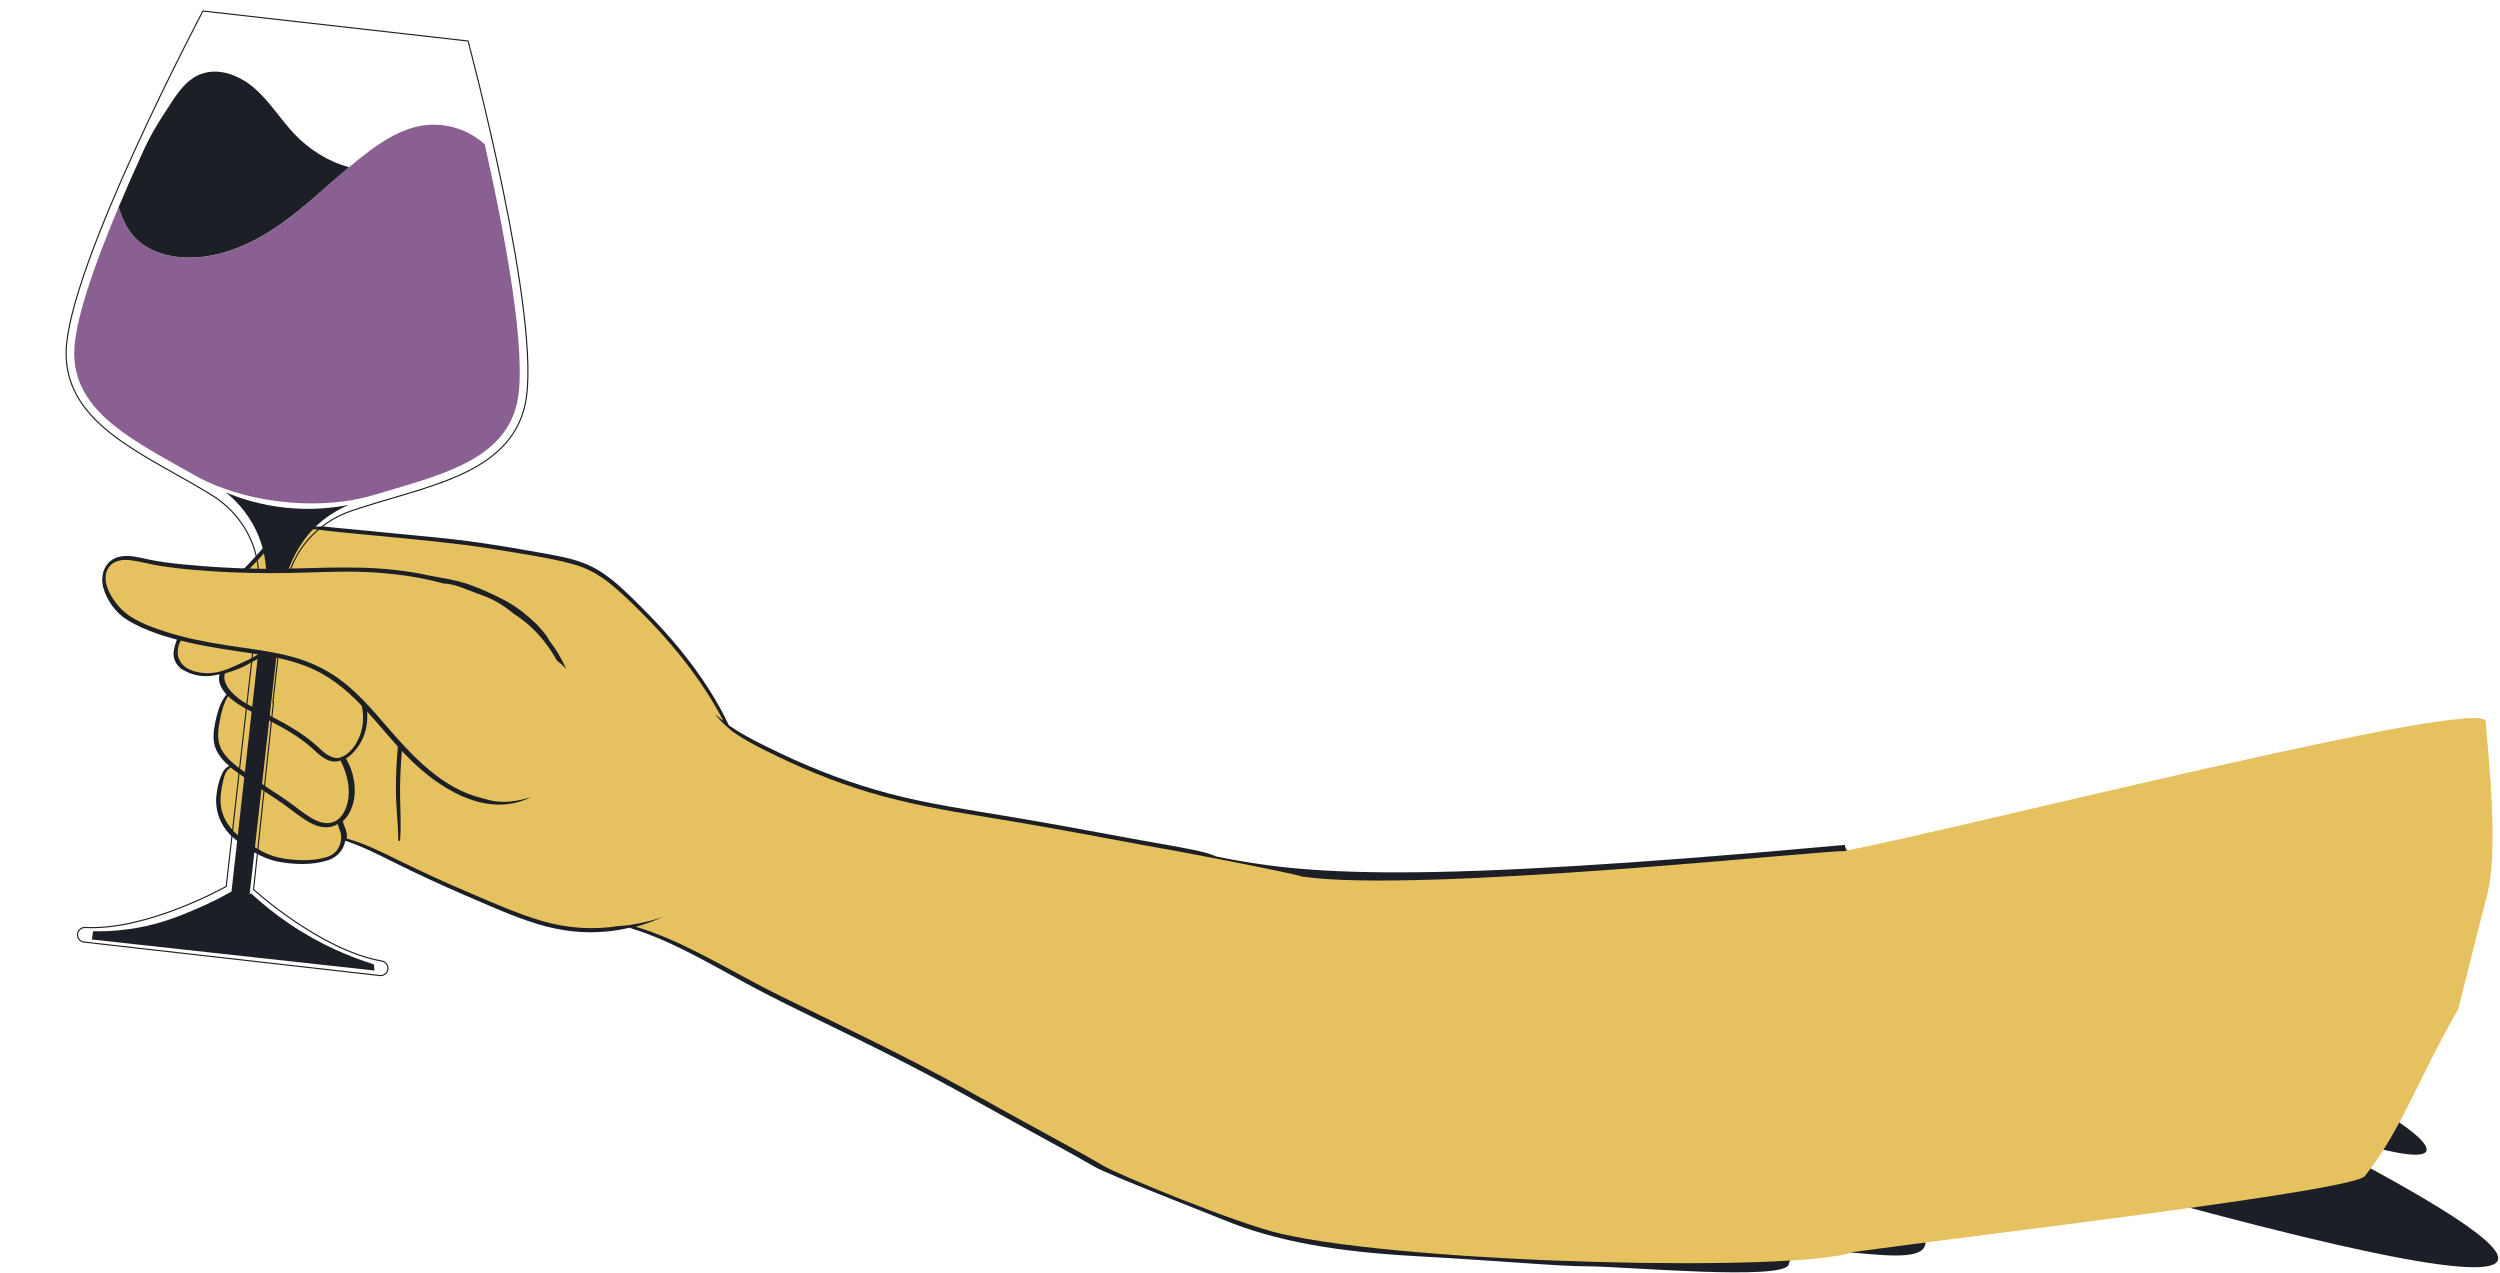 <?xml version="1.0" encoding="UTF-8"?> <svg xmlns="http://www.w3.org/2000/svg" width="1225" height="624" viewBox="0 0 1225 624" fill="none"><path d="M1009 594C1008.65 579.517 1062.02 601.2 1057 587.5C1348.5 667 1187.48 585.451 1103.5 542C1244.98 596.15 1192.39 546.888 1080.5 503.5C1171.39 545.587 1301.5 452.5 1075 452.5C1271.5 443 904 443.5 904 414C690 433.5 639.5 428.5 595.926 419.67C592.097 417.945 587.766 417.036 583.686 416.221C574.207 414.278 564.603 412.804 555.062 411.017C534.693 407.224 514.324 403.431 493.86 400.014C474.276 396.753 454.66 393.9 435.42 388.79C417.091 383.9 399.39 377.254 382.284 369.072C373.936 365.09 365.054 360.858 357.176 355.434C355.889 352.738 354.54 350.042 353.096 347.409C345.501 333.552 335.959 320.856 325.382 309.131C320.11 303.3 314.586 297.72 308.936 292.234C303.193 286.685 297.167 281.261 289.979 277.656C282.29 273.8 273.251 272.389 264.84 270.853C255.675 269.16 246.448 267.624 237.22 266.245C218.169 263.392 198.898 262.075 179.753 260.038C172.848 259.317 165.849 258.815 158.944 258C158.223 258 157.469 258 156.747 258C152.354 258.094 147.96 258.439 143.628 259.066C139.768 259.975 136.347 261.48 133.302 264.176C129.379 267.656 126.115 271.825 122.506 275.618C118.614 279.694 114.691 283.707 110.548 287.5C103.643 293.864 96.173 299.758 90.367 307.156C90.053 307.689 89.739 308.222 89.363 308.724C88.798 309.57 88.201 310.354 87.636 311.2C87.574 311.294 87.542 311.357 87.48 311.451C87.103 312.297 86.758 313.144 86.444 314.022C85.722 316.059 85.157 318.223 85 320.417C85.126 321.89 85.439 323.395 86.161 324.681C86.82 325.872 87.793 326.875 88.829 327.753C89.896 328.442 91.057 329.007 92.187 329.508C97.209 331.703 102.325 331.766 107.566 330.386C106.593 334.023 108.32 337.408 110.987 340.261C108.414 343.428 107.001 347.378 106.06 351.328C105.087 355.34 104.145 360.074 104.93 364.212C105.777 368.727 108.79 372.301 112.337 375.373C110.077 376.188 108.947 378.602 108.131 380.671C107.001 383.586 106.374 386.753 106.028 389.825C105.212 397.317 108.163 404.873 113.718 409.951C116.888 412.867 120.811 415.375 124.483 417.569C128.155 419.764 132.11 421.394 136.347 422.209C143.942 423.682 152.667 423.965 160.106 421.707C164.029 420.516 167.105 418.102 168.548 414.184C168.8 413.494 169.051 412.741 169.208 411.989C177.117 414.56 184.618 418.353 192.119 422.084C203.889 427.946 215.752 433.495 227.836 438.668C239.574 443.684 251.25 449.076 263.49 452.806C274.381 456.098 285.554 457.54 296.916 456.474C300.776 456.129 304.605 455.502 308.371 454.593C331.503 461.584 352.5 475.19 373.873 486.256C389.283 494.219 405.008 501.617 420.575 509.298C436.299 517.073 451.961 525.004 467.339 533.437C482.813 541.902 498.16 550.617 513.665 559.05C521.323 563.219 528.949 567.42 536.482 571.778C543.198 575.697 590 593.764 599 597.5C625.5 608.5 656 613.417 693.5 615.5C738 617.972 763.5 620.5 778 620.5C795.5 620.5 874.868 627.776 876.5 619.5C879.795 602.947 943.877 625.366 943.5 608.5L1009 594Z" fill="#1C1F26"></path><path d="M108.037 366.125C106.248 362.143 106.938 357.441 107.66 353.303C108.382 349.165 109.512 344.744 111.772 341.139C114.691 343.96 118.488 346.249 121.313 347.722C132.141 353.334 143.565 358.256 152.73 366.469C156.025 369.416 159.98 373.649 164.845 373.116C165.535 373.053 166.226 372.865 166.853 372.645C170.62 380.044 172.628 389.386 168.956 397.161C167.544 400.139 165.127 402.678 161.769 403.211C157.532 403.87 153.515 401.55 150.156 399.292C146.108 396.534 142.341 393.367 138.23 390.671C133.679 387.693 129.128 384.715 124.703 381.58C118.739 377.379 111.144 373.053 108.005 366.156L108.037 366.125Z" fill="#E5C25F"></path><path d="M166.979 412.365C166.163 416.033 164.092 418.604 160.482 419.826C153.892 422.052 146.202 421.707 139.391 420.767C131.482 419.67 125.08 415.594 118.74 411.017C112.619 406.597 108.037 400.045 108.069 392.208C108.069 389.511 108.477 386.721 109.041 384.088C109.512 381.893 110.234 377.599 112.557 376.501C112.776 376.376 112.933 376.188 112.996 376C115.695 378.226 118.645 380.169 121.188 381.988C126.115 385.467 131.137 388.853 136.19 392.145C140.961 395.248 145.229 399.042 150.062 402.051C153.483 404.183 157.438 405.876 161.55 405.218C162.993 404.998 164.312 404.497 165.536 403.775C165.724 404.81 166.069 405.75 166.477 406.785C167.199 408.697 167.419 410.39 166.948 412.397L166.979 412.365Z" fill="#E5C25F"></path><path d="M1204.5 494.5C1184 530.5 1177 553 1159 576C1157.09 583.116 973.5 604.5 908 613.5C880.5 623.5 692 619.385 627.5 604.5C605.576 599.441 548.013 575.542 541.077 571.467C533.67 567.109 526.137 562.971 518.573 558.864C503.508 550.65 488.506 542.343 473.504 534.004C443.876 517.577 413.212 503.093 382.768 488.202C368.896 481.399 355.557 473.593 341.747 466.634C332.017 461.712 321.943 457.197 311.491 454.094C315.948 452.903 320.279 451.366 324.485 449.454C320.938 450.614 317.329 451.586 313.688 452.338C310.173 453.059 306.564 453.561 302.986 453.78C290.745 455.693 278.128 454.909 265.919 451.366C253.93 447.887 242.537 442.808 231.081 437.917C219.218 432.87 207.542 427.572 195.961 421.898C187.455 417.728 178.981 413.402 169.911 410.894C170.005 410.048 170.036 409.233 169.911 408.417C169.566 406.317 168.498 404.436 167.996 402.367C168.812 401.646 169.534 400.831 170.162 399.953C175.811 391.959 174.399 379.827 169.534 371.676C172.108 370.14 174.273 367.632 175.843 365.28C181.963 356.095 180.959 343.618 175.121 334.558C169.001 325.122 158.204 319.824 150.389 311.986C150.044 311.641 149.165 312.3 149.479 312.707C154.783 319.949 162.943 324.307 169.095 330.733C176.062 338.006 179.829 348.822 176.91 358.728C175.623 363.149 172.735 368.008 168.624 370.39C168.593 370.39 168.561 370.359 168.498 370.359C168.028 370.735 167.494 370.923 166.961 371.017C166.961 371.08 166.898 371.112 166.866 371.174C162.504 372.428 158.612 368.572 155.536 365.751C147.721 358.603 138.431 353.775 129.047 349.073C124.339 346.722 119.443 344.527 115.457 341.047C112.35 338.32 108.96 334.244 110.184 329.981C114.609 328.696 119.098 327.159 122.927 324.651C122.958 324.651 123.021 324.62 123.052 324.589C130.522 320.858 137.144 315.403 142.888 309.384C147.313 304.776 149.887 298.819 154.092 294.054C156.227 291.64 158.738 289.791 161.813 288.85C162.002 288.788 162.159 288.693 162.284 288.599C163.477 288.631 164.732 289.101 165.893 289.383C167.682 289.822 169.503 290.104 171.323 290.418C175.497 291.107 179.64 291.609 183.877 291.296C184.442 291.264 185.007 290.167 184.16 290.136C179.013 289.916 173.897 289.038 168.781 288.255C166.992 287.972 164.575 287.157 162.535 287.314C162.347 287.063 161.97 286.907 161.437 287.095C155.536 288.85 151.707 293.553 148.443 298.475C146.78 301.014 145.21 303.616 143.359 305.998C141.005 309.039 138.054 311.641 135.198 314.149C130.616 318.099 125.532 321.673 119.945 324.087C119.003 324.557 118.03 325.028 117.089 325.435C115.614 326.094 114.139 326.783 112.632 327.41C109.996 328.476 107.297 329.385 104.44 329.699C102.463 329.918 100.454 329.887 98.508 329.636C96.5 329.354 94.523 328.852 92.702 327.975C91.007 327.159 89.469 325.968 88.465 324.369C88.214 323.962 87.994 323.523 87.806 323.084C87.775 322.99 87.712 322.896 87.68 322.802C87.147 321.611 86.99 320.388 87.116 319.134C87.116 318.632 87.178 318.162 87.241 317.692C87.461 316.218 88.026 314.839 88.779 313.585C89.438 312.551 90.129 311.516 90.788 310.481C91.51 309.416 92.231 308.35 93.11 307.409C93.33 307.158 93.55 306.939 93.801 306.688C98.822 300.544 104.943 295.246 110.78 289.947C117.905 283.489 124.433 276.53 130.93 269.445C132.531 267.689 134.163 265.996 136.014 264.492C138.18 262.705 140.722 261.764 143.421 261.075C145.556 260.542 147.721 260.197 149.887 259.852C151.142 259.664 152.523 259.413 153.873 259.288C160.307 260.165 166.772 260.761 173.269 261.419C191.567 263.238 209.927 264.742 228.162 267.062C237.045 268.191 245.864 269.727 254.715 271.169C263.503 272.611 272.322 274.116 280.922 276.467C288.831 278.63 295.453 282.831 301.605 288.161C307.443 293.208 312.966 298.725 318.333 304.274C332.488 318.946 345.105 335.279 354.49 353.274C353.046 352.176 351.665 351.016 350.347 349.825C350.692 350.327 351.037 350.797 351.414 351.236C352.701 352.803 354.113 354.245 355.619 355.593C356.875 356.753 358.193 357.788 359.511 358.885C364.439 362.208 369.712 365.061 374.922 367.663C391.368 375.939 408.253 382.993 425.892 388.228C444.409 393.746 463.272 397.163 482.323 400.204C502.787 403.496 523.187 407.195 543.556 410.988C554.792 413.089 566.029 415.22 577.265 417.164C582.631 418.105 632.853 427.713 638 429.5C694.886 438.074 901.211 415.785 903 417.164C963 405.5 1217.15 340.772 1218 353.5C1219.07 369.426 1225 419 1218 441L1204.5 494.5Z" fill="#E5C25F"></path><g style="mix-blend-mode:multiply"><path d="M122.503 380.645C122.754 381.083 123.005 381.491 123.224 381.961C123.224 381.961 123.224 381.93 123.224 381.899C123.444 381.209 123.601 380.519 123.727 379.798C123.319 380.112 122.911 380.394 122.471 380.645L122.503 380.645Z" fill="#E5C25F"></path></g><path d="M205.489 309.156C202.727 313.545 201.628 318.655 200.687 323.702C199.494 330.035 198.145 336.273 197.391 342.7C195.665 357.403 193.939 372.231 194.002 387.06C194.033 395.336 195.069 403.55 195.194 411.826C195.194 412.359 196.01 412.108 196.042 411.7C196.607 404.584 196.167 397.499 196.042 390.414C195.916 383.141 196.293 375.868 196.858 368.626C197.423 361.478 198.301 354.362 198.992 347.214C199.651 340.443 200.718 333.86 201.848 327.151C202.35 324.235 202.79 321.351 203.323 318.467C203.888 315.457 204.579 312.103 206.211 309.47C206.525 308.968 205.771 308.843 205.52 309.219L205.489 309.156Z" fill="#1C1F26"></path><path d="M124.619 304.605L126.468 288.261C126.56 287.45 126.651 286.64 126.672 285.856C127.816 268.474 118.856 252.036 104.08 242.806C72.898 223.34 32.016 208.797 32.402 172.69C32.848 131.22 99.435 5.401 99.435 5.401L229.359 20.098C229.359 20.098 266.124 157.608 257.328 198.134C249.635 233.449 206.541 238.458 171.836 250.436C155.372 256.132 142.932 270.15 140.199 287.352C140.073 288.158 139.952 288.931 139.86 289.742L133.683 344.347" stroke="#1C1F26" stroke-width="0.56" stroke-miterlimit="10"></path><path d="M58.238 101.395C60.056 107.723 62.923 113.554 67.77 117.933C72.927 122.586 79.81 125.006 86.733 125.858C105.068 128.137 123.271 120.073 138.32 109.326C153.336 98.575 166.203 85.016 181.008 74.002C188.895 68.157 197.602 62.917 207.284 61.481C217.521 59.972 228.34 63.008 236.286 69.653C236.725 70.01 237.126 70.398 237.531 70.751C247.257 114.022 258.542 173.475 253.388 197.244C247.669 223.582 220.08 231.679 190.859 240.275C188.344 241.017 185.757 241.785 183.171 242.552C182.994 242.601 182.818 242.649 182.641 242.698C180.445 243.338 178.152 243.934 175.769 244.417C164.617 246.746 151.639 247.365 137.98 245.82C124.322 244.274 111.843 240.777 101.459 236.011C99.278 235.012 97.142 233.915 95.145 232.8C94.729 232.547 94.342 232.333 93.96 232.084C91.869 230.89 89.775 229.73 87.714 228.573C61.152 213.666 36.102 199.615 36.377 172.661C36.534 157.356 46.237 129.69 58.178 101.32L58.238 101.395Z" fill="#896091"></path><path d="M98.257 36.391C107.255 32.826 117.636 37.01 124.89 43.405C132.145 49.801 137.292 58.181 143.888 65.254C151.185 73.091 160.762 79.236 171.04 81.904C160.142 91.068 149.84 101.018 138.256 109.284C123.241 120.035 105.037 128.1 86.669 125.817C79.746 124.965 72.863 122.545 67.706 117.891C62.859 113.513 59.992 107.682 58.174 101.354C62.148 91.954 66.34 82.441 70.524 73.304C73.346 67.124 76.749 61.251 80.506 55.588C80.506 55.588 80.51 55.554 80.547 55.524C85.423 48.141 89.981 39.627 98.193 36.349L98.257 36.391Z" fill="#1C1F26"></path><path d="M134 344L124.25 435.857C124.25 435.857 156.838 465.605 187.089 470.908C188.97 471.223 190.282 472.945 190.068 474.836C189.847 476.795 188.074 478.236 186.08 478.01L41.178 461.618C39.217 461.397 37.774 459.626 37.999 457.634C38.213 455.742 39.876 454.357 41.781 454.47C72.452 456.059 110.862 434.342 110.862 434.342L126.394 297.036" stroke="#1C1F26" stroke-width="0.56" stroke-miterlimit="10"></path><path d="M122.993 437.719C128.292 442.647 134.621 447.824 142.09 452.866C157.184 463.033 171.731 468.975 183.203 472.553C183.289 473.554 183.407 474.559 183.492 475.56L45 460.356C45.217 459.026 45.405 457.659 45.621 456.328C54.57 456.482 61.952 455.565 67.32 454.619C79.307 452.472 88.161 448.781 95.493 445.678C102.996 442.528 109.046 439.346 113.433 436.835C119.07 386.416 124.74 336.001 130.381 285.55C130.68 280.858 130.691 271.11 125.661 260.297C121.008 250.253 114.285 244.172 110.642 241.282C117.559 244.179 127.7 247.54 140.36 248.807C153.017 250.107 163.616 248.827 170.992 247.381C166.516 249.221 156.68 253.991 148.957 264.651C143.231 272.562 140.38 280.94 139.5 285.5C133.742 336.401 128.046 387.342 122.32 438.247L122.993 437.719Z" fill="#1C1F26"></path><path d="M249.96 392.777C245.378 393.153 240.638 392.714 236.37 390.896C231.945 389.015 228.367 385.723 225.919 381.616C225.824 381.46 225.981 381.303 226.138 381.334C226.829 381.554 227.551 381.773 228.241 381.93C233.922 383.403 239.979 383.748 245.723 382.588C251.341 381.46 256.645 378.826 260.631 374.657C262.922 372.243 264.711 369.327 266.249 366.38C267.944 363.151 269.262 359.734 270.078 356.161C271.585 349.546 271.239 342.649 269.325 336.128C267.285 329.169 263.581 322.773 259.187 317.005C259.093 316.88 259.187 316.629 259.376 316.691C261.792 317.601 264.178 318.635 266.469 319.795C270.329 321.739 273.97 324.153 276.952 327.288C277.14 327.476 277.328 327.695 277.485 327.883C276.481 325.595 275.351 323.369 274.095 321.206C272.589 318.604 270.926 316.127 269.105 313.745C268.634 312.929 268.195 312.114 267.661 311.393C266.72 310.108 265.653 308.854 264.586 307.663C262.797 305.656 260.788 303.838 258.779 302.082C254.417 298.289 249.74 295.248 244.562 292.74C239.226 290.138 233.639 287.568 227.959 285.781C222.529 284.088 216.88 283.21 211.293 282.207C205.549 280.922 199.743 279.981 193.999 279.323C171.778 276.721 149.495 279.009 127.179 278.696C114.594 278.508 102.008 277.787 89.485 276.533C83.773 275.968 78.03 275.31 72.412 274.056C68.08 273.116 63.404 271.862 58.947 272.708C51.666 274.087 48.81 281.423 50.63 288.007C52.325 294.214 56.876 300.484 62.431 303.838C71.564 309.324 82.172 312.459 92.498 314.842C103.075 317.256 113.809 318.698 124.512 320.328C134.649 321.864 144.818 323.808 154.14 328.228C164.026 332.899 172.155 340.204 179.468 348.198C186.781 356.16 193.403 364.719 201.124 372.274C208.374 379.391 216.723 385.754 226.013 389.955C235.02 394.031 245.095 395.692 254.699 392.808C256.614 392.213 258.497 391.46 260.254 390.551C256.896 391.648 253.412 392.432 249.866 392.745L249.96 392.777Z" fill="#1C1F26"></path><path d="M279.4 363.434C277.077 372.337 271.773 380.739 264.209 386.131C256.08 391.93 246.068 393.404 236.433 391.147C216.472 386.444 201.752 370.142 188.946 355.283C182.136 347.383 175.262 339.451 166.882 333.181C159.099 327.382 150.279 323.557 140.895 321.237C131.26 318.854 121.373 317.789 111.581 316.284C101.129 314.654 90.647 312.679 80.572 309.356C72.663 306.754 63.969 303.65 58.319 297.255C54.334 292.74 49.437 284.683 52.921 278.633C55.338 274.432 60.046 273.993 64.408 274.558C68.896 275.122 73.259 276.439 77.716 277.16C89.423 279.041 101.349 279.887 113.181 280.42C125.265 280.953 137.348 280.953 149.432 280.577C159.664 280.263 169.801 279.824 180.033 280.326C192.587 280.922 205.235 282.583 217.413 285.937C218.982 285.937 220.552 286.22 222.058 286.596C224.004 287.097 225.919 287.756 227.802 288.477C229.653 289.166 231.505 289.95 233.357 290.64C235.146 291.33 236.998 291.894 238.787 292.646C242.961 294.402 246.821 296.816 250.337 299.606C250.839 299.982 251.31 300.39 251.812 300.797C255.892 303.368 259.658 306.44 263.048 310.077C275.822 323.714 284.233 344.812 279.337 363.465L279.4 363.434Z" fill="#E5C25F"></path></svg> 